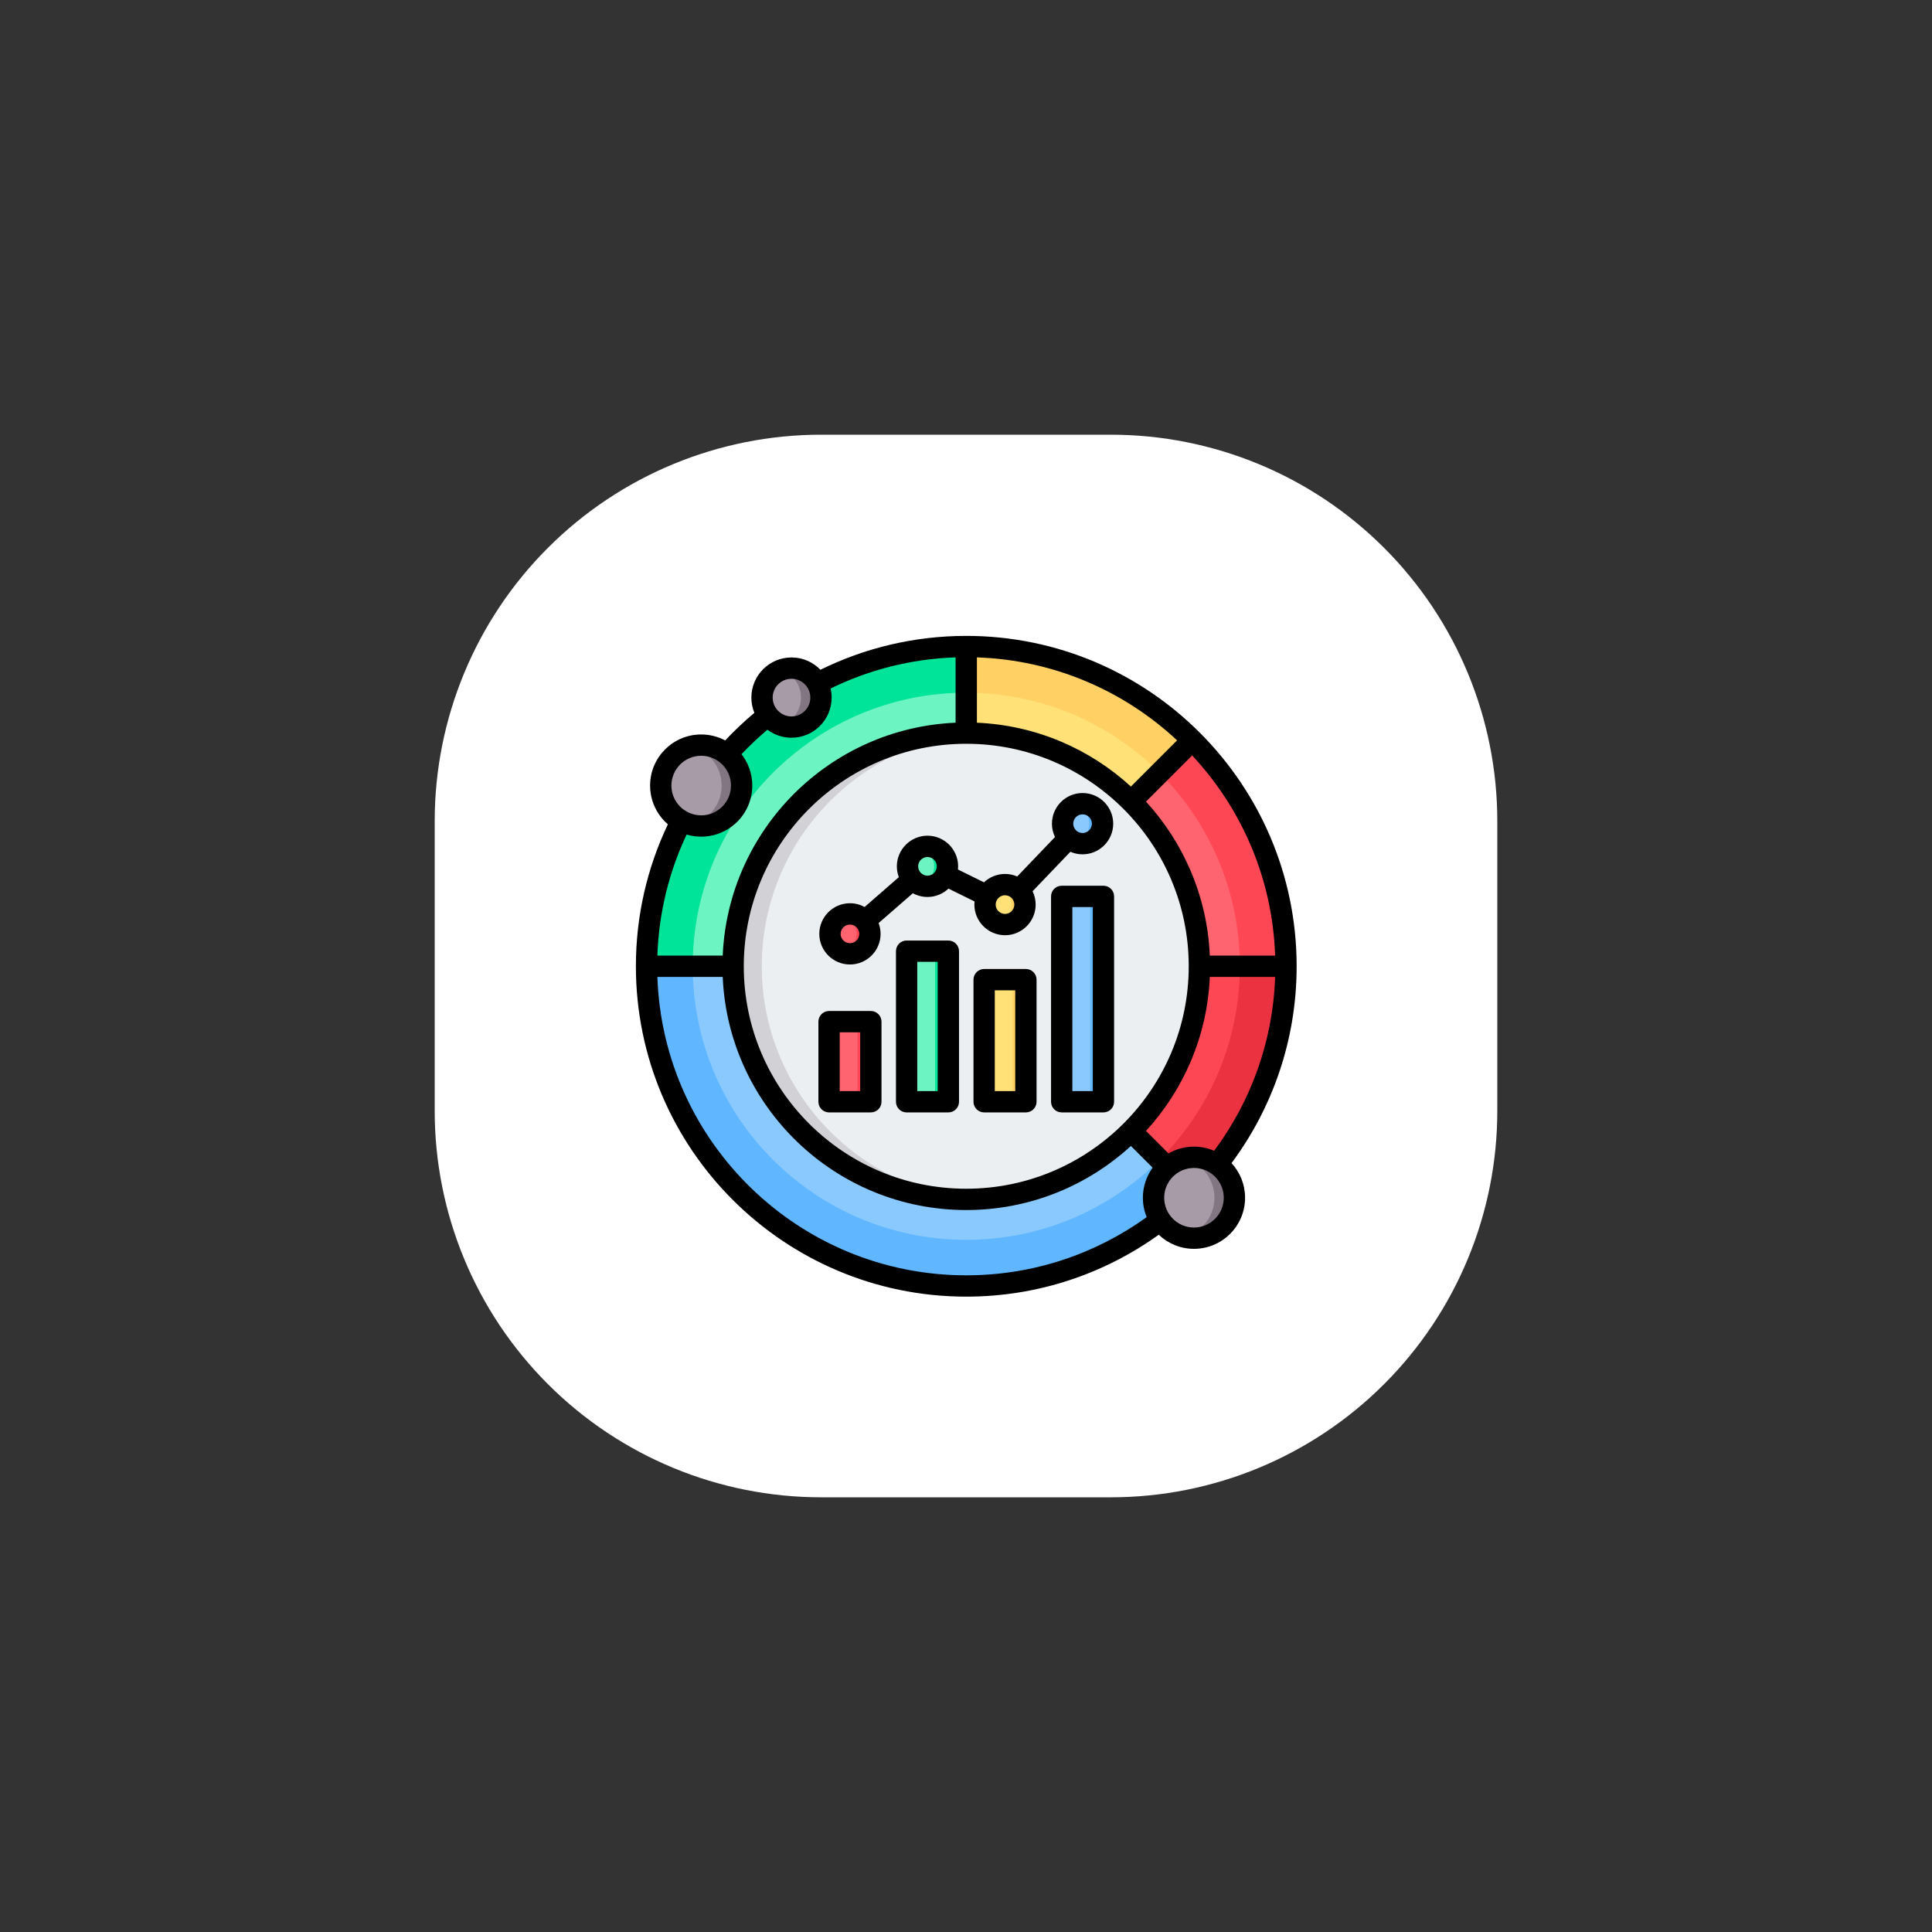 <svg xmlns="http://www.w3.org/2000/svg" xmlns:xlink="http://www.w3.org/1999/xlink" width="500" zoomAndPan="magnify" viewBox="0 0 375 375" height="500" preserveAspectRatio="xMidYMid meet" version="1.0"><rect x="0" y="0" width="375" height="375" fill="#333333" stroke="none"/><defs><clipPath id="786638aa90"><path d="M 84.375 84.375 L 290.625 84.375 L 290.625 290.625 L 84.375 290.625 Z M 84.375 84.375 " clip-rule="nonzero"/></clipPath><clipPath id="6bb692ffc0"><path d="M 159.375 84.375 L 215.625 84.375 C 235.516 84.375 254.594 92.277 268.656 106.344 C 282.723 120.406 290.625 139.484 290.625 159.375 L 290.625 215.625 C 290.625 235.516 282.723 254.594 268.656 268.656 C 254.594 282.723 235.516 290.625 215.625 290.625 L 159.375 290.625 C 139.484 290.625 120.406 282.723 106.344 268.656 C 92.277 254.594 84.375 235.516 84.375 215.625 L 84.375 159.375 C 84.375 139.484 92.277 120.406 106.344 106.344 C 120.406 92.277 139.484 84.375 159.375 84.375 Z M 159.375 84.375 " clip-rule="nonzero"/></clipPath><clipPath id="e87dacd6e4"><path d="M 123.426 123.426 L 251.676 123.426 L 251.676 251.676 L 123.426 251.676 Z M 123.426 123.426 " clip-rule="nonzero"/></clipPath></defs><g clip-path="url(#786638aa90)"><g clip-path="url(#6bb692ffc0)"><path fill="#ffffff" d="M 84.375 84.375 L 290.625 84.375 L 290.625 290.625 L 84.375 290.625 Z M 84.375 84.375 " fill-opacity="1" fill-rule="nonzero"/></g></g><path fill="#fd4755" d="M 249.082 187.551 C 249.082 189.566 248.984 191.574 248.785 193.582 C 248.59 195.586 248.293 197.578 247.898 199.555 C 247.508 201.531 247.02 203.484 246.434 205.41 C 245.848 207.34 245.168 209.234 244.398 211.098 C 243.629 212.957 242.766 214.777 241.816 216.555 C 240.867 218.332 239.832 220.059 238.711 221.734 C 237.594 223.41 236.395 225.027 235.113 226.586 C 233.836 228.145 232.484 229.637 231.059 231.059 C 229.637 232.484 228.145 233.836 226.586 235.113 C 225.027 236.395 223.41 237.594 221.734 238.711 C 220.059 239.832 218.332 240.867 216.555 241.816 C 214.777 242.766 212.957 243.629 211.098 244.398 C 209.234 245.168 207.34 245.848 205.41 246.434 C 203.484 247.02 201.531 247.508 199.555 247.898 C 197.578 248.293 195.586 248.59 193.582 248.785 C 191.574 248.984 189.566 249.082 187.551 249.082 C 185.535 249.082 183.523 248.984 181.52 248.785 C 179.512 248.59 177.52 248.293 175.543 247.898 C 173.566 247.508 171.617 247.02 169.688 246.434 C 167.758 245.848 165.863 245.168 164 244.398 C 162.141 243.629 160.32 242.766 158.543 241.816 C 156.766 240.867 155.039 239.832 153.363 238.711 C 151.688 237.594 150.07 236.395 148.512 235.113 C 146.953 233.836 145.465 232.484 144.039 231.059 C 142.613 229.637 141.262 228.145 139.984 226.586 C 138.703 225.027 137.504 223.41 136.387 221.734 C 135.266 220.059 134.23 218.332 133.281 216.555 C 132.332 214.777 131.473 212.957 130.699 211.098 C 129.93 209.234 129.25 207.34 128.664 205.41 C 128.082 203.484 127.59 201.531 127.199 199.555 C 126.805 197.578 126.508 195.586 126.312 193.582 C 126.113 191.574 126.016 189.566 126.016 187.551 C 126.016 185.535 126.113 183.523 126.312 181.52 C 126.508 179.512 126.805 177.52 127.199 175.543 C 127.59 173.566 128.082 171.617 128.664 169.688 C 129.25 167.758 129.93 165.863 130.699 164 C 131.473 162.141 132.332 160.32 133.281 158.543 C 134.23 156.766 135.266 155.039 136.387 153.363 C 137.504 151.688 138.703 150.07 139.984 148.512 C 141.262 146.953 142.613 145.465 144.039 144.039 C 145.465 142.613 146.953 141.262 148.512 139.984 C 150.07 138.703 151.688 137.504 153.363 136.387 C 155.039 135.266 156.766 134.23 158.543 133.281 C 160.32 132.332 162.141 131.473 164 130.699 C 165.863 129.93 167.758 129.25 169.688 128.664 C 171.617 128.082 173.566 127.59 175.543 127.199 C 177.52 126.805 179.512 126.508 181.52 126.312 C 183.523 126.113 185.535 126.016 187.551 126.016 C 189.566 126.016 191.574 126.113 193.582 126.312 C 195.586 126.508 197.578 126.805 199.555 127.199 C 201.531 127.59 203.484 128.082 205.41 128.664 C 207.34 129.25 209.234 129.93 211.098 130.699 C 212.957 131.473 214.777 132.332 216.555 133.281 C 218.332 134.23 220.059 135.266 221.734 136.387 C 223.41 137.504 225.027 138.703 226.586 139.984 C 228.145 141.262 229.637 142.613 231.059 144.039 C 232.484 145.465 233.836 146.953 235.113 148.512 C 236.395 150.07 237.594 151.688 238.711 153.363 C 239.832 155.039 240.867 156.766 241.816 158.543 C 242.766 160.32 243.629 162.141 244.398 164 C 245.168 165.863 245.848 167.758 246.434 169.688 C 247.02 171.617 247.508 173.566 247.898 175.543 C 248.293 177.52 248.59 179.512 248.785 181.52 C 248.984 183.523 249.082 185.535 249.082 187.551 Z M 249.082 187.551 " fill-opacity="1" fill-rule="nonzero"/><path fill="#eb3241" d="M 187.551 126.016 C 221.512 126.016 249.082 153.59 249.082 187.551 C 249.082 221.512 221.512 249.082 187.551 249.082 C 153.59 249.082 126.016 221.512 126.016 187.551 C 126.016 153.59 153.59 126.016 187.551 126.016 Z M 187.551 134.453 C 158.242 134.453 134.453 158.242 134.453 187.551 C 134.453 216.855 158.242 240.648 187.551 240.648 C 216.855 240.648 240.648 216.855 240.648 187.551 C 240.648 158.242 216.855 134.453 187.551 134.453 Z M 187.551 134.453 " fill-opacity="1" fill-rule="evenodd"/><path fill="#ffe177" d="M 231.051 144.047 C 219.914 132.91 204.531 126.016 187.551 126.016 L 187.551 187.551 Z M 231.051 144.047 " fill-opacity="1" fill-rule="evenodd"/><path fill="#ffd064" d="M 225.086 150.012 C 215.477 140.398 202.203 134.453 187.551 134.453 L 187.551 126.016 C 204.531 126.016 219.914 132.91 231.051 144.047 Z M 225.086 150.012 " fill-opacity="1" fill-rule="evenodd"/><path fill="#fe646f" d="M 249.07 187.551 C 249.07 171.797 243.066 156.047 231.059 144.039 L 187.551 187.551 Z M 249.07 187.551 " fill-opacity="1" fill-rule="evenodd"/><path fill="#fd4755" d="M 240.648 187.551 C 240.648 172.898 234.699 159.621 225.086 150.012 L 231.059 144.039 C 243.066 156.047 249.07 171.797 249.07 187.551 Z M 240.648 187.551 " fill-opacity="1" fill-rule="evenodd"/><path fill="#8ac9fe" d="M 126.016 187.551 C 126.016 221.512 153.59 249.082 187.551 249.082 C 204.531 249.082 219.914 242.188 231.051 231.051 L 187.551 187.551 Z M 126.016 187.551 " fill-opacity="1" fill-rule="evenodd"/><path fill="#60b7ff" d="M 134.453 187.551 C 134.453 216.855 158.242 240.648 187.551 240.648 C 202.203 240.648 215.477 234.699 225.086 225.086 L 231.051 231.051 C 219.914 242.188 204.531 249.082 187.551 249.082 C 153.59 249.082 126.016 221.512 126.016 187.551 Z M 134.453 187.551 " fill-opacity="1" fill-rule="evenodd"/><path fill="#6cf5c2" d="M 187.551 126.016 C 153.59 126.016 126.016 153.59 126.016 187.551 L 187.551 187.551 Z M 187.551 126.016 " fill-opacity="1" fill-rule="evenodd"/><path fill="#00e499" d="M 187.551 134.453 C 158.242 134.453 134.453 158.242 134.453 187.551 L 126.016 187.551 C 126.016 153.59 153.59 126.016 187.551 126.016 Z M 187.551 134.453 " fill-opacity="1" fill-rule="evenodd"/><path fill="#eceff1" d="M 232.973 187.551 C 232.973 189.035 232.898 190.52 232.754 192 C 232.605 193.48 232.391 194.953 232.098 196.41 C 231.809 197.871 231.449 199.312 231.016 200.734 C 230.582 202.16 230.082 203.559 229.516 204.93 C 228.945 206.305 228.309 207.648 227.609 208.961 C 226.906 210.273 226.145 211.547 225.316 212.785 C 224.488 214.02 223.605 215.215 222.66 216.363 C 221.719 217.516 220.719 218.617 219.668 219.668 C 218.617 220.719 217.516 221.719 216.363 222.66 C 215.215 223.605 214.02 224.488 212.785 225.316 C 211.547 226.145 210.273 226.906 208.961 227.609 C 207.648 228.309 206.305 228.945 204.93 229.516 C 203.559 230.082 202.156 230.582 200.734 231.016 C 199.312 231.449 197.871 231.809 196.41 232.098 C 194.953 232.391 193.48 232.605 192 232.754 C 190.52 232.898 189.035 232.973 187.551 232.973 C 186.062 232.973 184.578 232.898 183.098 232.754 C 181.617 232.605 180.148 232.391 178.688 232.098 C 177.23 231.809 175.789 231.449 174.363 231.016 C 172.941 230.582 171.543 230.082 170.168 229.516 C 168.793 228.945 167.449 228.309 166.137 227.609 C 164.824 226.906 163.551 226.145 162.312 225.316 C 161.078 224.488 159.883 223.605 158.734 222.66 C 157.582 221.719 156.484 220.719 155.43 219.668 C 154.379 218.617 153.383 217.516 152.438 216.363 C 151.492 215.215 150.609 214.02 149.781 212.785 C 148.957 211.547 148.191 210.273 147.492 208.961 C 146.789 207.648 146.152 206.305 145.586 204.93 C 145.016 203.559 144.516 202.16 144.082 200.734 C 143.652 199.312 143.289 197.871 143 196.41 C 142.711 194.953 142.492 193.48 142.348 192 C 142.199 190.52 142.129 189.035 142.129 187.551 C 142.129 186.062 142.199 184.578 142.348 183.098 C 142.492 181.617 142.711 180.148 143 178.688 C 143.289 177.23 143.652 175.789 144.082 174.363 C 144.516 172.941 145.016 171.543 145.586 170.168 C 146.152 168.793 146.789 167.449 147.492 166.137 C 148.191 164.824 148.957 163.551 149.781 162.312 C 150.609 161.078 151.492 159.883 152.438 158.734 C 153.383 157.582 154.379 156.484 155.43 155.43 C 156.484 154.379 157.582 153.383 158.734 152.438 C 159.883 151.492 161.078 150.609 162.312 149.781 C 163.551 148.957 164.824 148.191 166.137 147.492 C 167.449 146.789 168.793 146.152 170.168 145.586 C 171.543 145.016 172.941 144.516 174.363 144.082 C 175.789 143.652 177.23 143.289 178.688 143 C 180.148 142.711 181.617 142.492 183.098 142.348 C 184.578 142.199 186.062 142.129 187.551 142.129 C 189.035 142.129 190.52 142.199 192 142.348 C 193.48 142.492 194.953 142.711 196.41 143 C 197.871 143.289 199.312 143.652 200.734 144.082 C 202.156 144.516 203.559 145.016 204.93 145.586 C 206.305 146.152 207.648 146.789 208.961 147.492 C 210.273 148.191 211.547 148.957 212.785 149.781 C 214.02 150.609 215.215 151.492 216.363 152.438 C 217.516 153.383 218.617 154.379 219.668 155.43 C 220.719 156.484 221.719 157.582 222.66 158.734 C 223.605 159.883 224.488 161.078 225.316 162.312 C 226.145 163.551 226.906 164.824 227.609 166.137 C 228.309 167.449 228.945 168.793 229.516 170.168 C 230.082 171.543 230.582 172.941 231.016 174.363 C 231.449 175.789 231.809 177.23 232.098 178.688 C 232.391 180.148 232.605 181.617 232.754 183.098 C 232.898 184.578 232.973 186.062 232.973 187.551 Z M 232.973 187.551 " fill-opacity="1" fill-rule="nonzero"/><path fill="#d1d1d6" d="M 190.414 232.883 C 189.469 232.941 188.512 232.973 187.551 232.973 C 162.48 232.973 142.129 212.617 142.129 187.551 C 142.129 162.48 162.48 142.129 187.551 142.129 C 188.512 142.129 189.469 142.156 190.414 142.215 C 166.68 143.699 147.859 163.441 147.859 187.551 C 147.859 211.656 166.68 231.402 190.414 232.883 Z M 190.414 232.883 " fill-opacity="1" fill-rule="evenodd"/><path fill="#a79ba7" d="M 143.949 152.477 C 143.949 152.992 143.898 153.504 143.801 154.008 C 143.699 154.516 143.551 155.004 143.352 155.48 C 143.156 155.957 142.914 156.41 142.625 156.84 C 142.34 157.266 142.016 157.664 141.652 158.027 C 141.285 158.391 140.891 158.719 140.461 159.004 C 140.031 159.289 139.582 159.531 139.105 159.73 C 138.629 159.926 138.137 160.074 137.633 160.176 C 137.125 160.277 136.617 160.328 136.102 160.328 C 135.586 160.328 135.074 160.277 134.57 160.176 C 134.062 160.074 133.574 159.926 133.098 159.73 C 132.621 159.531 132.168 159.289 131.738 159.004 C 131.309 158.719 130.914 158.391 130.551 158.027 C 130.184 157.664 129.859 157.266 129.574 156.84 C 129.285 156.41 129.047 155.957 128.848 155.48 C 128.652 155.004 128.5 154.516 128.402 154.008 C 128.301 153.504 128.25 152.992 128.25 152.477 C 128.25 151.961 128.301 151.449 128.402 150.945 C 128.5 150.441 128.652 149.949 128.848 149.473 C 129.047 148.996 129.285 148.543 129.574 148.117 C 129.859 147.688 130.184 147.289 130.551 146.926 C 130.914 146.562 131.309 146.238 131.738 145.949 C 132.168 145.664 132.621 145.422 133.098 145.227 C 133.574 145.027 134.062 144.879 134.57 144.777 C 135.074 144.676 135.586 144.629 136.102 144.629 C 136.617 144.629 137.125 144.676 137.633 144.777 C 138.137 144.879 138.629 145.027 139.105 145.227 C 139.582 145.422 140.031 145.664 140.461 145.949 C 140.891 146.238 141.285 146.562 141.652 146.926 C 142.016 147.289 142.34 147.688 142.625 148.117 C 142.914 148.543 143.156 148.996 143.352 149.473 C 143.551 149.949 143.699 150.441 143.801 150.945 C 143.898 151.449 143.949 151.961 143.949 152.477 Z M 143.949 152.477 " fill-opacity="1" fill-rule="nonzero"/><path fill="#837683" d="M 134.16 144.871 C 134.781 144.711 135.43 144.629 136.102 144.629 C 140.434 144.629 143.949 148.145 143.949 152.477 C 143.949 156.809 140.434 160.328 136.102 160.328 C 135.43 160.328 134.781 160.242 134.16 160.086 C 137.555 159.219 140.07 156.141 140.07 152.477 C 140.07 148.812 137.555 145.734 134.16 144.871 Z M 134.16 144.871 " fill-opacity="1" fill-rule="evenodd"/><path fill="#a79ba7" d="M 159.352 135.402 C 159.352 135.777 159.316 136.152 159.242 136.52 C 159.168 136.887 159.059 137.246 158.918 137.594 C 158.773 137.941 158.598 138.27 158.387 138.582 C 158.18 138.895 157.941 139.184 157.676 139.449 C 157.41 139.715 157.121 139.953 156.809 140.16 C 156.496 140.371 156.168 140.547 155.82 140.691 C 155.473 140.832 155.113 140.941 154.746 141.016 C 154.379 141.09 154.004 141.125 153.629 141.125 C 153.254 141.125 152.883 141.09 152.512 141.016 C 152.145 140.941 151.785 140.832 151.438 140.691 C 151.094 140.547 150.762 140.371 150.449 140.16 C 150.137 139.953 149.848 139.715 149.582 139.449 C 149.316 139.184 149.078 138.895 148.871 138.582 C 148.664 138.27 148.484 137.941 148.344 137.594 C 148.199 137.246 148.09 136.887 148.016 136.52 C 147.941 136.152 147.906 135.777 147.906 135.402 C 147.906 135.027 147.941 134.656 148.016 134.285 C 148.09 133.918 148.199 133.559 148.344 133.211 C 148.484 132.867 148.664 132.535 148.871 132.223 C 149.078 131.91 149.316 131.621 149.582 131.355 C 149.848 131.09 150.137 130.852 150.449 130.645 C 150.762 130.438 151.094 130.258 151.438 130.117 C 151.785 129.973 152.145 129.863 152.512 129.789 C 152.883 129.715 153.254 129.68 153.629 129.68 C 154.004 129.68 154.379 129.715 154.746 129.789 C 155.113 129.863 155.473 129.973 155.82 130.117 C 156.168 130.258 156.496 130.438 156.809 130.645 C 157.121 130.852 157.41 131.09 157.676 131.355 C 157.941 131.621 158.18 131.91 158.387 132.223 C 158.598 132.535 158.773 132.867 158.918 133.211 C 159.059 133.559 159.168 133.918 159.242 134.285 C 159.316 134.656 159.352 135.027 159.352 135.402 Z M 159.352 135.402 " fill-opacity="1" fill-rule="nonzero"/><path fill="#837683" d="M 151.691 130.016 C 152.297 129.801 152.949 129.68 153.629 129.68 C 156.789 129.68 159.352 132.246 159.352 135.402 C 159.352 138.562 156.789 141.125 153.629 141.125 C 152.949 141.125 152.297 141.008 151.691 140.789 C 153.895 139.992 155.473 137.879 155.473 135.402 C 155.473 132.926 153.895 130.812 151.691 130.016 Z M 151.691 130.016 " fill-opacity="1" fill-rule="evenodd"/><path fill="#a79ba7" d="M 239.602 232.48 C 239.602 232.996 239.551 233.504 239.449 234.012 C 239.348 234.516 239.199 235.008 239.004 235.484 C 238.805 235.961 238.562 236.414 238.277 236.84 C 237.992 237.27 237.664 237.664 237.301 238.031 C 236.938 238.395 236.539 238.719 236.113 239.008 C 235.684 239.293 235.23 239.535 234.754 239.73 C 234.277 239.93 233.789 240.078 233.281 240.18 C 232.777 240.277 232.266 240.328 231.75 240.328 C 231.234 240.328 230.727 240.277 230.219 240.18 C 229.715 240.078 229.223 239.93 228.746 239.73 C 228.27 239.535 227.816 239.293 227.391 239.008 C 226.961 238.719 226.562 238.395 226.199 238.031 C 225.836 237.664 225.512 237.27 225.223 236.84 C 224.938 236.414 224.695 235.961 224.5 235.484 C 224.301 235.008 224.152 234.516 224.051 234.012 C 223.949 233.504 223.902 232.996 223.902 232.48 C 223.902 231.965 223.949 231.453 224.051 230.949 C 224.152 230.441 224.301 229.953 224.5 229.477 C 224.695 229 224.938 228.547 225.223 228.117 C 225.512 227.691 225.836 227.293 226.199 226.93 C 226.562 226.566 226.961 226.238 227.391 225.953 C 227.816 225.668 228.27 225.426 228.746 225.227 C 229.223 225.031 229.715 224.883 230.219 224.781 C 230.727 224.68 231.234 224.629 231.75 224.629 C 232.266 224.629 232.777 224.68 233.281 224.781 C 233.789 224.883 234.277 225.031 234.754 225.227 C 235.23 225.426 235.684 225.668 236.113 225.953 C 236.539 226.238 236.938 226.566 237.301 226.93 C 237.664 227.293 237.992 227.691 238.277 228.117 C 238.562 228.547 238.805 229 239.004 229.477 C 239.199 229.953 239.348 230.441 239.449 230.949 C 239.551 231.453 239.602 231.965 239.602 232.48 Z M 239.602 232.48 " fill-opacity="1" fill-rule="nonzero"/><path fill="#837683" d="M 229.812 224.871 C 230.43 224.715 231.082 224.629 231.75 224.629 C 236.082 224.629 239.602 228.148 239.602 232.48 C 239.602 236.812 236.082 240.328 231.75 240.328 C 231.082 240.328 230.43 240.246 229.812 240.086 C 233.207 239.223 235.723 236.145 235.723 232.48 C 235.723 228.816 233.207 225.738 229.812 224.871 Z M 229.812 224.871 " fill-opacity="1" fill-rule="evenodd"/><path fill="#6cf5c2" d="M 175.973 185.918 C 175.973 185.203 176.551 184.625 177.266 184.625 L 182.785 184.625 C 183.5 184.625 184.078 185.203 184.078 185.918 L 184.078 212.559 C 184.078 213.27 183.5 213.852 182.785 213.852 L 177.266 213.852 C 176.551 213.852 175.973 213.27 175.973 212.559 Z M 175.973 185.918 " fill-opacity="1" fill-rule="evenodd"/><path fill="#00e499" d="M 180.199 184.625 L 182.785 184.625 C 183.5 184.625 184.078 185.203 184.078 185.918 L 184.078 212.559 C 184.078 213.27 183.5 213.852 182.785 213.852 L 180.199 213.852 C 180.914 213.852 181.492 213.27 181.492 212.559 L 181.492 185.918 C 181.492 185.203 180.914 184.625 180.199 184.625 Z M 180.199 184.625 " fill-opacity="1" fill-rule="evenodd"/><path fill="#ffe177" d="M 191.02 191.441 C 191.02 191.102 191.156 190.77 191.398 190.527 C 191.641 190.285 191.973 190.148 192.312 190.148 L 197.832 190.148 C 198.176 190.148 198.504 190.285 198.746 190.527 C 198.988 190.77 199.125 191.102 199.125 191.441 L 199.125 212.559 C 199.125 212.898 198.988 213.23 198.746 213.473 C 198.504 213.715 198.176 213.852 197.832 213.852 L 192.312 213.852 C 191.973 213.852 191.641 213.715 191.398 213.473 C 191.156 213.23 191.02 212.898 191.02 212.559 Z M 191.02 191.441 " fill-opacity="1" fill-rule="evenodd"/><path fill="#ffd064" d="M 195.246 190.148 L 197.832 190.148 C 198.176 190.148 198.504 190.285 198.746 190.527 C 198.988 190.77 199.125 191.102 199.125 191.441 L 199.125 212.559 C 199.125 212.898 198.988 213.23 198.746 213.473 C 198.504 213.715 198.176 213.852 197.832 213.852 L 195.246 213.852 C 195.59 213.852 195.918 213.715 196.16 213.473 C 196.402 213.23 196.539 212.898 196.539 212.559 L 196.539 191.441 C 196.539 191.102 196.402 190.77 196.16 190.527 C 195.918 190.285 195.59 190.148 195.246 190.148 Z M 195.246 190.148 " fill-opacity="1" fill-rule="evenodd"/><path fill="#8ac9fe" d="M 206.074 175.281 C 206.074 174.566 206.652 173.988 207.367 173.988 L 212.887 173.988 C 213.602 173.988 214.18 174.566 214.18 175.281 L 214.18 212.559 C 214.18 213.27 213.602 213.852 212.887 213.852 L 207.367 213.852 C 206.652 213.852 206.074 213.27 206.074 212.559 Z M 206.074 175.281 " fill-opacity="1" fill-rule="evenodd"/><path fill="#60b7ff" d="M 210.301 173.988 L 212.887 173.988 C 213.602 173.988 214.18 174.566 214.18 175.281 L 214.18 212.559 C 214.18 213.27 213.602 213.852 212.887 213.852 L 210.301 213.852 C 211.016 213.852 211.594 213.27 211.594 212.559 L 211.594 175.281 C 211.594 174.566 211.016 173.988 210.301 173.988 Z M 210.301 173.988 " fill-opacity="1" fill-rule="evenodd"/><path fill="#fe646f" d="M 160.922 199.594 C 160.922 198.879 161.5 198.301 162.211 198.301 L 167.738 198.301 C 168.449 198.301 169.027 198.879 169.027 199.594 L 169.027 212.559 C 169.027 213.27 168.449 213.852 167.738 213.852 L 162.211 213.852 C 161.5 213.852 160.922 213.27 160.922 212.559 Z M 160.922 199.594 " fill-opacity="1" fill-rule="evenodd"/><path fill="#fd4755" d="M 165.152 198.301 L 167.738 198.301 C 168.449 198.301 169.027 198.879 169.027 199.594 L 169.027 212.559 C 169.027 213.27 168.449 213.852 167.738 213.852 L 165.152 213.852 C 165.863 213.852 166.445 213.27 166.445 212.559 L 166.445 199.594 C 166.445 198.879 165.863 198.301 165.152 198.301 Z M 165.152 198.301 " fill-opacity="1" fill-rule="evenodd"/><path fill="#fe646f" d="M 164.977 185.141 C 167.109 185.141 168.852 183.402 168.852 181.266 C 168.852 179.129 167.109 177.387 164.977 177.387 C 162.84 177.387 161.098 179.129 161.098 181.266 C 161.098 183.402 162.84 185.141 164.977 185.141 Z M 164.977 185.141 " fill-opacity="1" fill-rule="evenodd"/><path fill="#fd4755" d="M 163.684 184.918 C 165.188 184.383 166.266 182.949 166.266 181.266 C 166.266 179.582 165.188 178.145 163.684 177.609 C 164.086 177.465 164.523 177.387 164.977 177.387 C 167.109 177.387 168.852 179.129 168.852 181.266 C 168.852 183.402 167.109 185.141 164.977 185.141 C 164.523 185.141 164.086 185.062 163.684 184.918 Z M 163.684 184.918 " fill-opacity="1" fill-rule="evenodd"/><path fill="#6cf5c2" d="M 180.023 172.035 C 182.16 172.035 183.902 170.289 183.902 168.156 C 183.902 166.02 182.16 164.277 180.023 164.277 C 177.891 164.277 176.148 166.02 176.148 168.156 C 176.148 170.289 177.891 172.035 180.023 172.035 Z M 180.023 172.035 " fill-opacity="1" fill-rule="evenodd"/><path fill="#00e499" d="M 178.73 171.812 C 180.234 171.277 181.316 169.84 181.316 168.156 C 181.316 166.473 180.234 165.035 178.73 164.5 C 179.137 164.355 179.57 164.277 180.023 164.277 C 182.16 164.277 183.902 166.02 183.902 168.156 C 183.902 170.289 182.16 172.035 180.023 172.035 C 179.57 172.035 179.137 171.957 178.73 171.812 Z M 178.73 171.812 " fill-opacity="1" fill-rule="evenodd"/><path fill="#ffe177" d="M 195.074 179.457 C 197.215 179.457 198.953 177.715 198.953 175.582 C 198.953 173.445 197.215 171.699 195.074 171.699 C 192.938 171.699 191.195 173.445 191.195 175.582 C 191.195 177.715 192.938 179.457 195.074 179.457 Z M 195.074 179.457 " fill-opacity="1" fill-rule="evenodd"/><path fill="#ffd064" d="M 193.781 179.234 C 195.285 178.703 196.367 177.262 196.367 175.582 C 196.367 173.898 195.285 172.457 193.781 171.922 C 194.188 171.777 194.621 171.699 195.074 171.699 C 197.215 171.699 198.953 173.445 198.953 175.582 C 198.953 177.715 197.215 179.457 195.074 179.457 C 194.621 179.457 194.188 179.379 193.781 179.234 Z M 193.781 179.234 " fill-opacity="1" fill-rule="evenodd"/><path fill="#8ac9fe" d="M 210.125 163.754 C 212.262 163.754 214.004 162.012 214.004 159.875 C 214.004 157.738 212.262 155.992 210.125 155.992 C 207.988 155.992 206.246 157.738 206.246 159.875 C 206.246 162.012 207.988 163.754 210.125 163.754 Z M 210.125 163.754 " fill-opacity="1" fill-rule="evenodd"/><path fill="#60b7ff" d="M 208.832 163.535 C 210.336 163 211.418 161.559 211.418 159.875 C 211.418 158.191 210.336 156.75 208.832 156.215 C 209.234 156.07 209.672 155.992 210.125 155.992 C 212.262 155.992 214.004 157.738 214.004 159.875 C 214.004 162.012 212.262 163.754 210.125 163.754 C 209.672 163.754 209.234 163.676 208.832 163.535 Z M 208.832 163.535 " fill-opacity="1" fill-rule="evenodd"/><g clip-path="url(#e87dacd6e4)"><path fill="#000000" d="M 224.91 239.66 C 214.387 247.219 201.484 251.676 187.551 251.676 C 152.156 251.676 123.426 222.941 123.426 187.551 C 123.426 177.691 125.656 168.348 129.637 159.996 C 127.523 158.18 126.184 155.484 126.184 152.477 C 126.184 147.004 130.625 142.559 136.102 142.559 C 137.781 142.559 139.367 142.98 140.758 143.719 C 142.535 141.824 144.426 140.035 146.422 138.363 C 146.047 137.449 145.84 136.449 145.84 135.402 C 145.84 131.102 149.328 127.613 153.629 127.613 C 155.836 127.613 157.824 128.527 159.242 130.004 C 167.781 125.793 177.391 123.426 187.551 123.426 C 222.941 123.426 251.676 152.156 251.676 187.551 C 251.676 201.859 246.977 215.082 239.039 225.758 C 240.672 227.523 241.668 229.887 241.668 232.48 C 241.668 237.953 237.223 242.398 231.75 242.398 C 229.098 242.398 226.691 241.355 224.91 239.66 Z M 133.273 161.984 C 129.887 169.156 127.883 177.102 127.598 185.48 L 140.277 185.48 C 141.332 161.008 161.008 141.332 185.48 140.277 L 185.48 127.598 C 176.801 127.891 168.586 130.031 161.219 133.641 C 161.352 134.207 161.422 134.797 161.422 135.402 C 161.422 139.703 157.93 143.195 153.629 143.195 C 151.879 143.195 150.258 142.613 148.957 141.637 C 147.191 143.125 145.512 144.711 143.926 146.387 C 145.238 148.07 146.02 150.184 146.02 152.477 C 146.02 157.949 141.574 162.395 136.102 162.395 C 135.117 162.395 134.168 162.254 133.273 161.984 Z M 127.598 189.617 C 128.688 221.77 155.133 247.539 187.551 247.539 C 200.617 247.539 212.715 243.348 222.574 236.242 C 222.094 235.082 221.832 233.812 221.832 232.48 C 221.832 230.305 222.535 228.289 223.727 226.652 L 219.508 222.434 C 211.086 230.152 199.863 234.867 187.551 234.867 C 162.125 234.867 141.359 214.773 140.277 189.617 Z M 235.664 223.363 C 242.734 213.883 247.074 202.242 247.504 189.617 L 234.824 189.617 C 234.328 201.117 229.719 211.559 222.434 219.508 L 226.809 223.883 C 228.262 223.043 229.949 222.562 231.75 222.562 C 233.141 222.562 234.461 222.848 235.664 223.363 Z M 247.504 185.48 C 246.992 170.484 240.969 156.879 231.398 146.629 L 222.434 155.59 C 229.719 163.539 234.328 173.98 234.824 185.48 Z M 228.473 143.703 C 218.219 134.129 204.613 128.105 189.617 127.598 L 189.617 140.277 C 201.117 140.77 211.559 145.379 219.508 152.668 Z M 187.551 144.367 C 163.719 144.367 144.367 163.719 144.367 187.551 C 144.367 211.383 163.719 230.73 187.551 230.73 C 211.383 230.73 230.73 211.383 230.73 187.551 C 230.73 163.719 211.383 144.367 187.551 144.367 Z M 175.973 182.555 L 184.078 182.555 C 185.219 182.555 186.145 183.48 186.145 184.625 L 186.145 213.852 C 186.145 214.992 185.219 215.918 184.078 215.918 L 175.973 215.918 C 174.832 215.918 173.906 214.992 173.906 213.852 L 173.906 184.625 C 173.906 183.48 174.832 182.555 175.973 182.555 Z M 178.043 186.691 L 178.043 211.781 L 182.008 211.781 L 182.008 186.691 Z M 170.539 179.164 C 170.785 179.816 170.922 180.527 170.922 181.266 C 170.922 184.543 168.25 187.207 164.977 187.207 C 161.699 187.207 159.027 184.543 159.027 181.266 C 159.027 177.988 161.699 175.316 164.977 175.316 C 166.004 175.316 166.973 175.582 167.82 176.047 L 174.461 170.258 C 174.215 169.605 174.078 168.895 174.078 168.156 C 174.078 164.879 176.754 162.207 180.023 162.207 C 183.301 162.207 185.973 164.879 185.973 168.156 C 185.973 168.363 185.961 168.57 185.941 168.77 L 190.992 171.262 C 192.059 170.254 193.496 169.633 195.074 169.633 C 195.914 169.633 196.715 169.809 197.441 170.125 L 204.773 162.469 C 204.395 161.684 204.18 160.805 204.18 159.875 C 204.18 156.598 206.848 153.926 210.125 153.926 C 213.402 153.926 216.074 156.598 216.074 159.875 C 216.074 163.152 213.402 165.824 210.125 165.824 C 209.285 165.824 208.484 165.648 207.758 165.332 L 200.426 172.988 C 200.805 173.773 201.02 174.652 201.02 175.582 C 201.02 178.852 198.355 181.527 195.074 181.527 C 191.797 181.527 189.125 178.852 189.125 175.582 C 189.125 175.375 189.137 175.172 189.156 174.969 L 184.102 172.477 C 183.035 173.484 181.602 174.102 180.023 174.102 C 178.996 174.102 178.027 173.84 177.184 173.375 Z M 164.977 183.07 C 165.973 183.07 166.785 182.262 166.785 181.266 C 166.785 180.27 165.973 179.457 164.977 179.457 C 163.977 179.457 163.164 180.27 163.164 181.266 C 163.164 182.262 163.977 183.07 164.977 183.07 Z M 180.023 169.965 C 181.02 169.965 181.836 169.152 181.836 168.156 C 181.836 167.16 181.02 166.344 180.023 166.344 C 179.027 166.344 178.215 167.16 178.215 168.156 C 178.215 169.152 179.027 169.965 180.023 169.965 Z M 195.074 177.391 C 196.074 177.391 196.883 176.574 196.883 175.582 C 196.883 174.582 196.074 173.77 195.074 173.77 C 194.078 173.77 193.262 174.582 193.262 175.582 C 193.262 176.578 194.078 177.391 195.074 177.391 Z M 210.125 161.688 C 211.121 161.688 211.938 160.871 211.938 159.875 C 211.938 158.875 211.121 158.062 210.125 158.062 C 209.125 158.062 208.316 158.879 208.316 159.875 C 208.316 160.871 209.125 161.688 210.125 161.688 Z M 206.074 171.922 L 214.18 171.922 C 215.32 171.922 216.246 172.848 216.246 173.988 L 216.246 213.852 C 216.246 214.992 215.32 215.918 214.18 215.918 L 206.074 215.918 C 204.934 215.918 204.008 214.992 204.008 213.852 L 204.008 173.988 C 204.008 172.848 204.934 171.922 206.074 171.922 Z M 208.145 176.059 L 208.145 211.781 L 212.109 211.781 L 212.109 176.059 Z M 191.02 188.082 L 199.125 188.082 C 200.27 188.082 201.195 189.008 201.195 190.148 L 201.195 213.852 C 201.195 214.992 200.27 215.918 199.125 215.918 L 191.02 215.918 C 189.879 215.918 188.953 214.992 188.953 213.852 L 188.953 190.148 C 188.953 189.008 189.879 188.082 191.02 188.082 Z M 193.09 192.219 L 193.09 211.781 L 197.059 211.781 L 197.059 192.219 Z M 160.922 196.234 L 169.027 196.234 C 170.172 196.234 171.098 197.16 171.098 198.301 L 171.098 213.852 C 171.098 214.992 170.172 215.918 169.027 215.918 L 160.922 215.918 C 159.777 215.918 158.852 214.992 158.852 213.852 L 158.852 198.301 C 158.852 197.16 159.777 196.234 160.922 196.234 Z M 162.988 200.371 L 162.988 211.781 L 166.961 211.781 L 166.961 200.371 Z M 231.75 226.699 C 228.559 226.699 225.969 229.289 225.969 232.48 C 225.969 235.672 228.559 238.262 231.75 238.262 C 234.941 238.262 237.531 235.672 237.531 232.48 C 237.531 229.289 234.941 226.699 231.75 226.699 Z M 136.102 146.695 C 132.91 146.695 130.32 149.285 130.32 152.477 C 130.32 155.668 132.91 158.258 136.102 158.258 C 139.289 158.258 141.883 155.668 141.883 152.477 C 141.883 149.285 139.289 146.695 136.102 146.695 Z M 153.629 131.75 C 151.613 131.75 149.977 133.387 149.977 135.402 C 149.977 137.418 151.613 139.059 153.629 139.059 C 155.645 139.059 157.285 137.418 157.285 135.402 C 157.285 133.387 155.645 131.75 153.629 131.75 Z M 153.629 131.75 " fill-opacity="1" fill-rule="evenodd"/></g></svg>